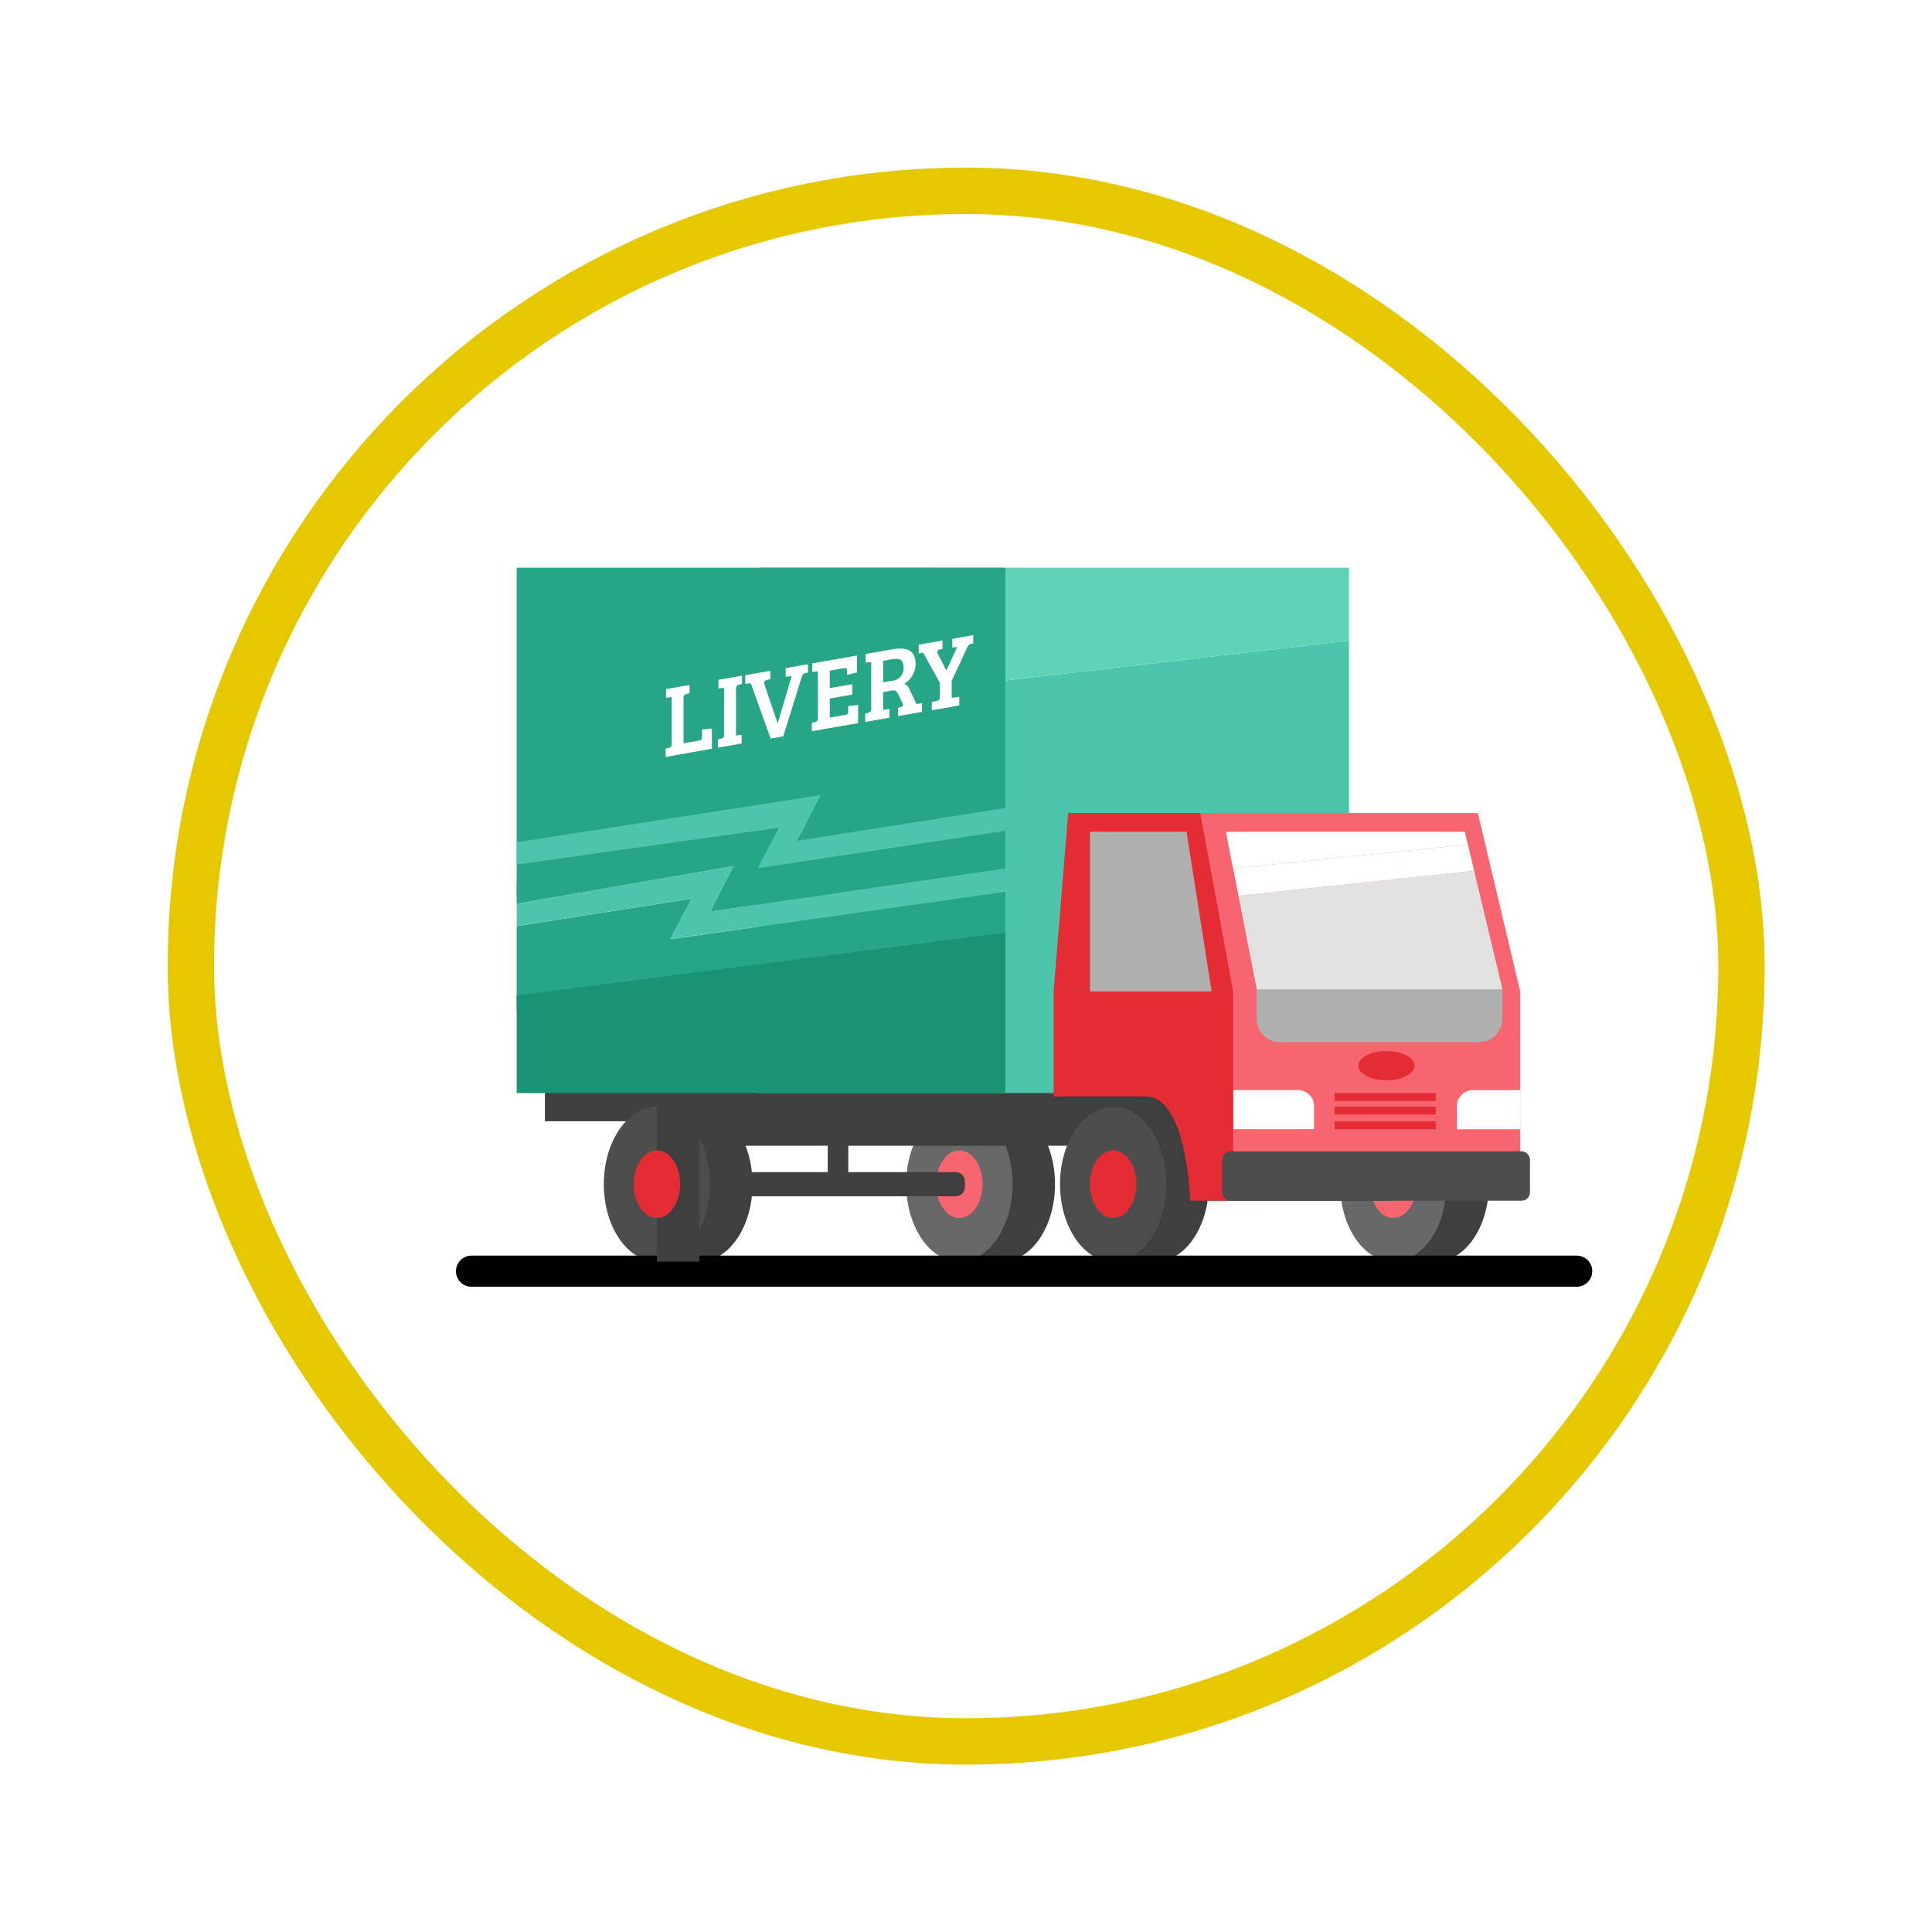 <svg xmlns="http://www.w3.org/2000/svg" xmlns:xlink="http://www.w3.org/1999/xlink" width="103.806" height="103.806" viewBox="0 0 103.806 103.806">
  <defs>
    <filter id="Rectangle_668" x="0" y="0" width="103.806" height="103.806" filterUnits="userSpaceOnUse">
      <feOffset dy="3" input="SourceAlpha"/>
      <feGaussianBlur stdDeviation="3" result="blur"/>
      <feFlood flood-opacity="0.239"/>
      <feComposite operator="in" in2="blur"/>
      <feComposite in="SourceGraphic"/>
    </filter>
  </defs>
  <g id="camion-icon" transform="translate(-876.985 -1108.727)">
    <g transform="matrix(1, 0, 0, 1, 876.99, 1108.73)" filter="url(#Rectangle_668)">
      <rect id="Rectangle_668-2" data-name="Rectangle 668" width="83.314" height="83.314" rx="41.657" transform="translate(10.25 7.25)" fill="none" stroke="#e5c800" stroke-width="2.492"/>
    </g>
    <path id="Path_1757" data-name="Path 1757" d="M5245.529,7127.155c0,2.3-1.279,4.159-2.857,4.159s-2.856-1.862-2.856-4.159,1.279-4.159,2.856-4.159S5245.529,7124.858,5245.529,7127.155Z" transform="translate(-4311.859 -5954.802)" fill="#3f3f3f"/>
    <rect id="Rectangle_669" data-name="Rectangle 669" width="2.282" height="8.318" transform="translate(928.531 1168.194)" fill="#3f3f3f"/>
    <path id="Path_1758" data-name="Path 1758" d="M5243.247,7127.155c0,2.3-1.279,4.159-2.857,4.159s-2.856-1.862-2.856-4.159,1.279-4.159,2.856-4.159S5243.247,7124.858,5243.247,7127.155Z" transform="translate(-4311.859 -5954.802)" fill="#686868"/>
    <path id="Path_1759" data-name="Path 1759" d="M5241.639,7127.155c0,1-.559,1.817-1.249,1.817s-1.248-.814-1.248-1.817.559-1.817,1.248-1.817S5241.639,7126.151,5241.639,7127.155Z" transform="translate(-4311.859 -5954.802)" fill="#f76670"/>
    <rect id="Rectangle_670" data-name="Rectangle 670" width="35.21" height="2.201" transform="translate(906.264 1166.771)" fill="#3f3f3f"/>
    <rect id="Rectangle_671" data-name="Rectangle 671" width="20.271" height="2.201" transform="translate(915.991 1168.085)" fill="#3f3f3f"/>
    <path id="Path_1760" data-name="Path 1760" d="M5253.795,7127.155c0,2.3-1.279,4.159-2.857,4.159s-2.857-1.862-2.857-4.159,1.279-4.159,2.857-4.159S5253.795,7124.858,5253.795,7127.155Z" transform="translate(-4311.859 -5954.802)" fill="#3f3f3f"/>
    <rect id="Rectangle_672" data-name="Rectangle 672" width="2.282" height="8.318" transform="translate(936.797 1168.194)" fill="#3f3f3f"/>
    <path id="Path_1761" data-name="Path 1761" d="M5251.513,7127.155c0,2.3-1.279,4.159-2.857,4.159s-2.857-1.862-2.857-4.159,1.279-4.159,2.857-4.159S5251.513,7124.858,5251.513,7127.155Z" transform="translate(-4311.859 -5954.802)" fill="#4d4d4d"/>
    <path id="Path_1762" data-name="Path 1762" d="M5249.9,7127.155c0,1-.559,1.817-1.248,1.817s-1.248-.814-1.248-1.817.559-1.817,1.248-1.817S5249.9,7126.151,5249.9,7127.155Z" transform="translate(-4311.859 -5954.802)" fill="#e32c33"/>
    <path id="Path_1763" data-name="Path 1763" d="M5229.277,7127.155c0,2.3-1.279,4.159-2.856,4.159s-2.857-1.862-2.857-4.159,1.279-4.159,2.857-4.159S5229.277,7124.858,5229.277,7127.155Z" transform="translate(-4311.859 -5954.802)" fill="#3f3f3f"/>
    <path id="Path_1764" data-name="Path 1764" d="M5227,7127.155c0,2.3-1.279,4.159-2.857,4.159s-2.857-1.862-2.857-4.159,1.279-4.159,2.857-4.159S5227,7124.858,5227,7127.155Z" transform="translate(-4311.859 -5954.802)" fill="#4d4d4d"/>
    <path id="Path_1765" data-name="Path 1765" d="M5268.844,7127.155c0,2.3-1.279,4.159-2.856,4.159s-2.857-1.862-2.857-4.159,1.279-4.159,2.857-4.159S5268.844,7124.858,5268.844,7127.155Z" transform="translate(-4311.859 -5954.802)" fill="#3f3f3f"/>
    <rect id="Rectangle_673" data-name="Rectangle 673" width="2.282" height="8.318" transform="translate(951.847 1168.194)" fill="#3f3f3f"/>
    <path id="Path_1766" data-name="Path 1766" d="M5266.563,7127.155c0,2.3-1.279,4.159-2.857,4.159s-2.857-1.862-2.857-4.159,1.279-4.159,2.857-4.159S5266.563,7124.858,5266.563,7127.155Z" transform="translate(-4311.859 -5954.802)" fill="#686868"/>
    <path id="Path_1767" data-name="Path 1767" d="M5264.954,7127.155c0,1-.559,1.817-1.248,1.817s-1.248-.814-1.248-1.817.559-1.817,1.248-1.817S5264.954,7126.151,5264.954,7127.155Z" transform="translate(-4311.859 -5954.802)" fill="#f76670"/>
    <path id="Path_1768" data-name="Path 1768" d="M5240.19,7126.507h-10.955v1.3h10.955a.5.5,0,0,0,.5-.5v-.3A.5.5,0,0,0,5240.19,7126.507Z" transform="translate(-4311.859 -5954.802)" fill="#3f3f3f"/>
    <path id="Path_1769" data-name="Path 1769" d="M5263.515,7126.265h-11.287v1.78h11.287a.586.586,0,0,0,.583-.584v-.612A.586.586,0,0,0,5263.515,7126.265Z" transform="translate(-4311.859 -5954.802)" fill="#3f3f3f"/>
    <path id="Path_1770" data-name="Path 1770" d="M5238.914,7094.031h-9.332v28.228h31.745v-24.307l-22.835,2.644Z" transform="translate(-4311.859 -5954.802)" fill="#4dc5ac"/>
    <path id="Path_1771" data-name="Path 1771" d="M5238.914,7094.031l-.422,6.564,22.835-2.644v-3.92Z" transform="translate(-4311.859 -5954.802)" fill="#5ed3b7"/>
    <path id="Path_1772" data-name="Path 1772" d="M5256.247,7116.8h-10.792v5.642h4.941c1.639,0,2.244,2.9,2.4,5.6h3.449Z" transform="translate(-4311.859 -5954.802)" fill="#e32c33"/>
    <path id="Path_1773" data-name="Path 1773" d="M5245.455,7116.8h11.2l-2.7-9.587h-7.718Z" transform="translate(-4311.859 -5954.802)" fill="#e32c33"/>
    <path id="Path_1774" data-name="Path 1774" d="M5268.247,7107.212h-14.913l1.769,9.587v9.587h15.422V7116.8Z" transform="translate(-4311.859 -5954.802)" fill="#f76670"/>
    <path id="Path_1775" data-name="Path 1775" d="M5256.364,7116.649v1.623a1.255,1.255,0,0,0,1.251,1.251h10.7a1.254,1.254,0,0,0,1.25-1.251v-1.623Z" transform="translate(-4311.859 -5954.802)" fill="#afafaf"/>
    <rect id="Rectangle_674" data-name="Rectangle 674" width="16.544" height="2.656" rx="0.449" transform="translate(942.647 1170.586)" fill="#4d4d4d"/>
    <path id="Rectangle_675" data-name="Rectangle 675" d="M0,0H3.477a.86.86,0,0,1,.86.86V2.1a0,0,0,0,1,0,0H0a0,0,0,0,1,0,0V0A0,0,0,0,1,0,0Z" transform="translate(943.251 1167.297)" fill="#fff"/>
    <path id="Path_1776" data-name="Path 1776" d="M5270.525,7122.1h-2.616a.872.872,0,0,0-.784.939v1.164h3.4Z" transform="translate(-4311.859 -5954.802)" fill="#fff"/>
    <ellipse id="Ellipse_237" data-name="Ellipse 237" cx="1.508" cy="0.786" rx="1.508" ry="0.786" transform="translate(949.971 1165.199)" fill="#e32c33"/>
    <rect id="Rectangle_676" data-name="Rectangle 676" width="5.435" height="0.427" transform="translate(948.693 1167.456)" fill="#e32c33"/>
    <rect id="Rectangle_677" data-name="Rectangle 677" width="5.435" height="0.427" transform="translate(948.693 1168.183)" fill="#e32c33"/>
    <rect id="Rectangle_678" data-name="Rectangle 678" width="5.435" height="0.427" transform="translate(948.693 1168.973)" fill="#e32c33"/>
    <path id="Path_1777" data-name="Path 1777" d="M5253.946,7116.8h-6.538v-8.581h5.189Z" transform="translate(-4311.859 -5954.802)" fill="#afafaf"/>
    <rect id="Rectangle_679" data-name="Rectangle 679" width="24.407" height="0.872" transform="translate(905.656 1162.653)" fill="#189373"/>
    <rect id="Rectangle_680" data-name="Rectangle 680" width="24.407" height="0.872" transform="translate(905.656 1164.328)" fill="#189373"/>
    <rect id="Rectangle_681" data-name="Rectangle 681" width="24.407" height="0.872" transform="translate(905.656 1165.899)" fill="#189373"/>
    <path id="Path_1778" data-name="Path 1778" d="M5233.87,7127.155h0a.553.553,0,0,1-.552-.552v-2.375a.555.555,0,0,1,.552-.552h0a.554.554,0,0,1,.552.552v2.375A.553.553,0,0,1,5233.87,7127.155Z" transform="translate(-4311.859 -5954.802)" fill="#3f3f3f"/>
    <path id="Path_1779" data-name="Path 1779" d="M5242.864,7111.438l-18.009,2.554,1.159-2.182-9.408,1.479v4.518l26.259-4.166Z" transform="translate(-4311.859 -5954.802)" fill="#26a587"/>
    <path id="Path_1780" data-name="Path 1780" d="M5242.864,7122.258v-8.616l-26.259,3.372v5.245Z" transform="translate(-4311.859 -5954.802)" fill="#189373"/>
    <path id="Path_1781" data-name="Path 1781" d="M5242.864,7094.031h-26.259v17.7l26.259-4.7Z" transform="translate(-4311.859 -5954.802)" fill="#26a587"/>
    <path id="Path_1782" data-name="Path 1782" d="M5216.605,7110.9v1.19l11.644-2.026-1.254,2.449,15.869-2.311v-3.958Z" transform="translate(-4311.859 -5954.802)" fill="#26a587"/>
    <path id="Path_1783" data-name="Path 1783" d="M5228.25,7110.06l-11.644,2.026v1.2l9.408-1.479-1.159,2.182,18.009-2.554v-1.24L5227,7112.509Z" transform="translate(-4311.859 -5954.802)" fill="#4dc5ac"/>
    <path id="Path_1784" data-name="Path 1784" d="M5242.926,7108.156v-1.227l-11.243,1.772,1.254-2.449-16.332,2.529v1.2l14.1-1.982-1.159,2.182Z" transform="translate(-4311.859 -5954.802)" fill="#4dc5ac"/>
    <path id="Path_1785" data-name="Path 1785" d="M5224.608,7104.2v-.444l.173-.047a.174.174,0,0,0,.152-.18l0-2.548-.3.036v-.466l1.262-.221v.444l-.173.047a.183.183,0,0,0-.152.2l0,2.444.869-.153c.11-.019.121-.093.121-.2v-.383l.534-.055v1.085Z" transform="translate(-4311.859 -5954.802)" fill="#fff"/>
    <path id="Path_1786" data-name="Path 1786" d="M5227.748,7100.484l-.3.036v-.466l1.267-.222v.444l-.173.047a.182.182,0,0,0-.152.2l0,2.525.3-.036v.466l-1.267.222v-.443l.173-.047a.18.18,0,0,0,.152-.208Z" transform="translate(-4311.859 -5954.802)" fill="#fff"/>
    <path id="Path_1787" data-name="Path 1787" d="M5230.615,7102.359l.027,0,.735-2.5-.319.034v-.466l1.2-.211v.444l-.173.047c-.094.027-.126.077-.163.193l-.992,3.192-.681.119-1.064-2.973-.3.035v-.466l1.351-.236v.443l-.173.047c-.115.031-.189.093-.152.219Z" transform="translate(-4311.859 -5954.802)" fill="#fff"/>
    <path id="Path_1788" data-name="Path 1788" d="M5232.464,7102.818v-.444l.173-.047c.089-.027.152-.071.152-.18l0-2.548-.3.036v-.465l2.4-.421v.909l-.534.133v-.219c0-.1-.011-.169-.152-.144l-.775.136v.937l1.21-.212v.559l-1.209.212v1.024l.842-.147c.137-.024.147-.092.147-.2v-.274l.535-.056v.976Z" transform="translate(-4311.859 -5954.802)" fill="#fff"/>
    <path id="Path_1789" data-name="Path 1789" d="M5235.329,7101.872l.173-.047c.088-.027.152-.071.152-.18l0-2.548-.3.036v-.466l1.429-.25c.77-.135,1.257.042,1.256.788a1.249,1.249,0,0,1-.63,1.074c.142.03.22.109.3.282l.377.794.3-.041v.465l-1.293.227v-.444l.152-.043c.12-.037.146-.091.1-.193l-.246-.5c-.073-.157-.146-.227-.33-.195l-.476.084v.953l.341-.043v.466l-1.3.229Zm1.42-1.762a.673.673,0,0,0,.644-.715c0-.493-.271-.506-.716-.428l-.382.067,0,1.156Z" transform="translate(-4311.859 -5954.802)" fill="#fff"/>
    <path id="Path_1790" data-name="Path 1790" d="M5239.341,7100.22l-.888-1.614-.247.027v-.465l1.277-.225v.444l-.157.044a.143.143,0,0,0-.09.229l.445.876.021,0,.571-1.239-.261.024v-.467l1.125-.2v.444l-.157.044c-.084.026-.126.088-.178.2l-.824,1.771v.91l.408-.056v.466l-1.477.259v-.444l.278-.065a.165.165,0,0,0,.152-.18Z" transform="translate(-4311.859 -5954.802)" fill="#fff"/>
    <path id="Path_1791" data-name="Path 1791" d="M5267.546,7108.219H5254.71l.387,1.973,12.614-1.285Z" transform="translate(-4311.859 -5954.802)" fill="#fff"/>
    <path id="Path_1792" data-name="Path 1792" d="M5256.371,7116.684h13.2l-1.523-6.369-12.662,1.345Z" transform="translate(-4311.859 -5954.802)" fill="#e2e2e2"/>
    <path id="Path_1793" data-name="Path 1793" d="M5255.1,7110.192l.288,1.468,12.662-1.345-.336-1.408Z" transform="translate(-4311.859 -5954.802)" fill="#fff"/>
    <line id="Line_40" data-name="Line 40" x2="59.381" transform="translate(902.319 1177.027)" fill="none" stroke="#000" stroke-linecap="round" stroke-width="1.673"/>
    <rect id="Rectangle_683" data-name="Rectangle 683" width="2.282" height="8.318" transform="translate(912.279 1168.194)" fill="#3f3f3f"/>
    <path id="Path_1794" data-name="Path 1794" d="M5225.387,7127.155c0,1-.559,1.817-1.248,1.817s-1.248-.814-1.248-1.817.559-1.817,1.248-1.817S5225.387,7126.151,5225.387,7127.155Z" transform="translate(-4311.859 -5954.802)" fill="#e32c33"/>
  </g>
</svg>
